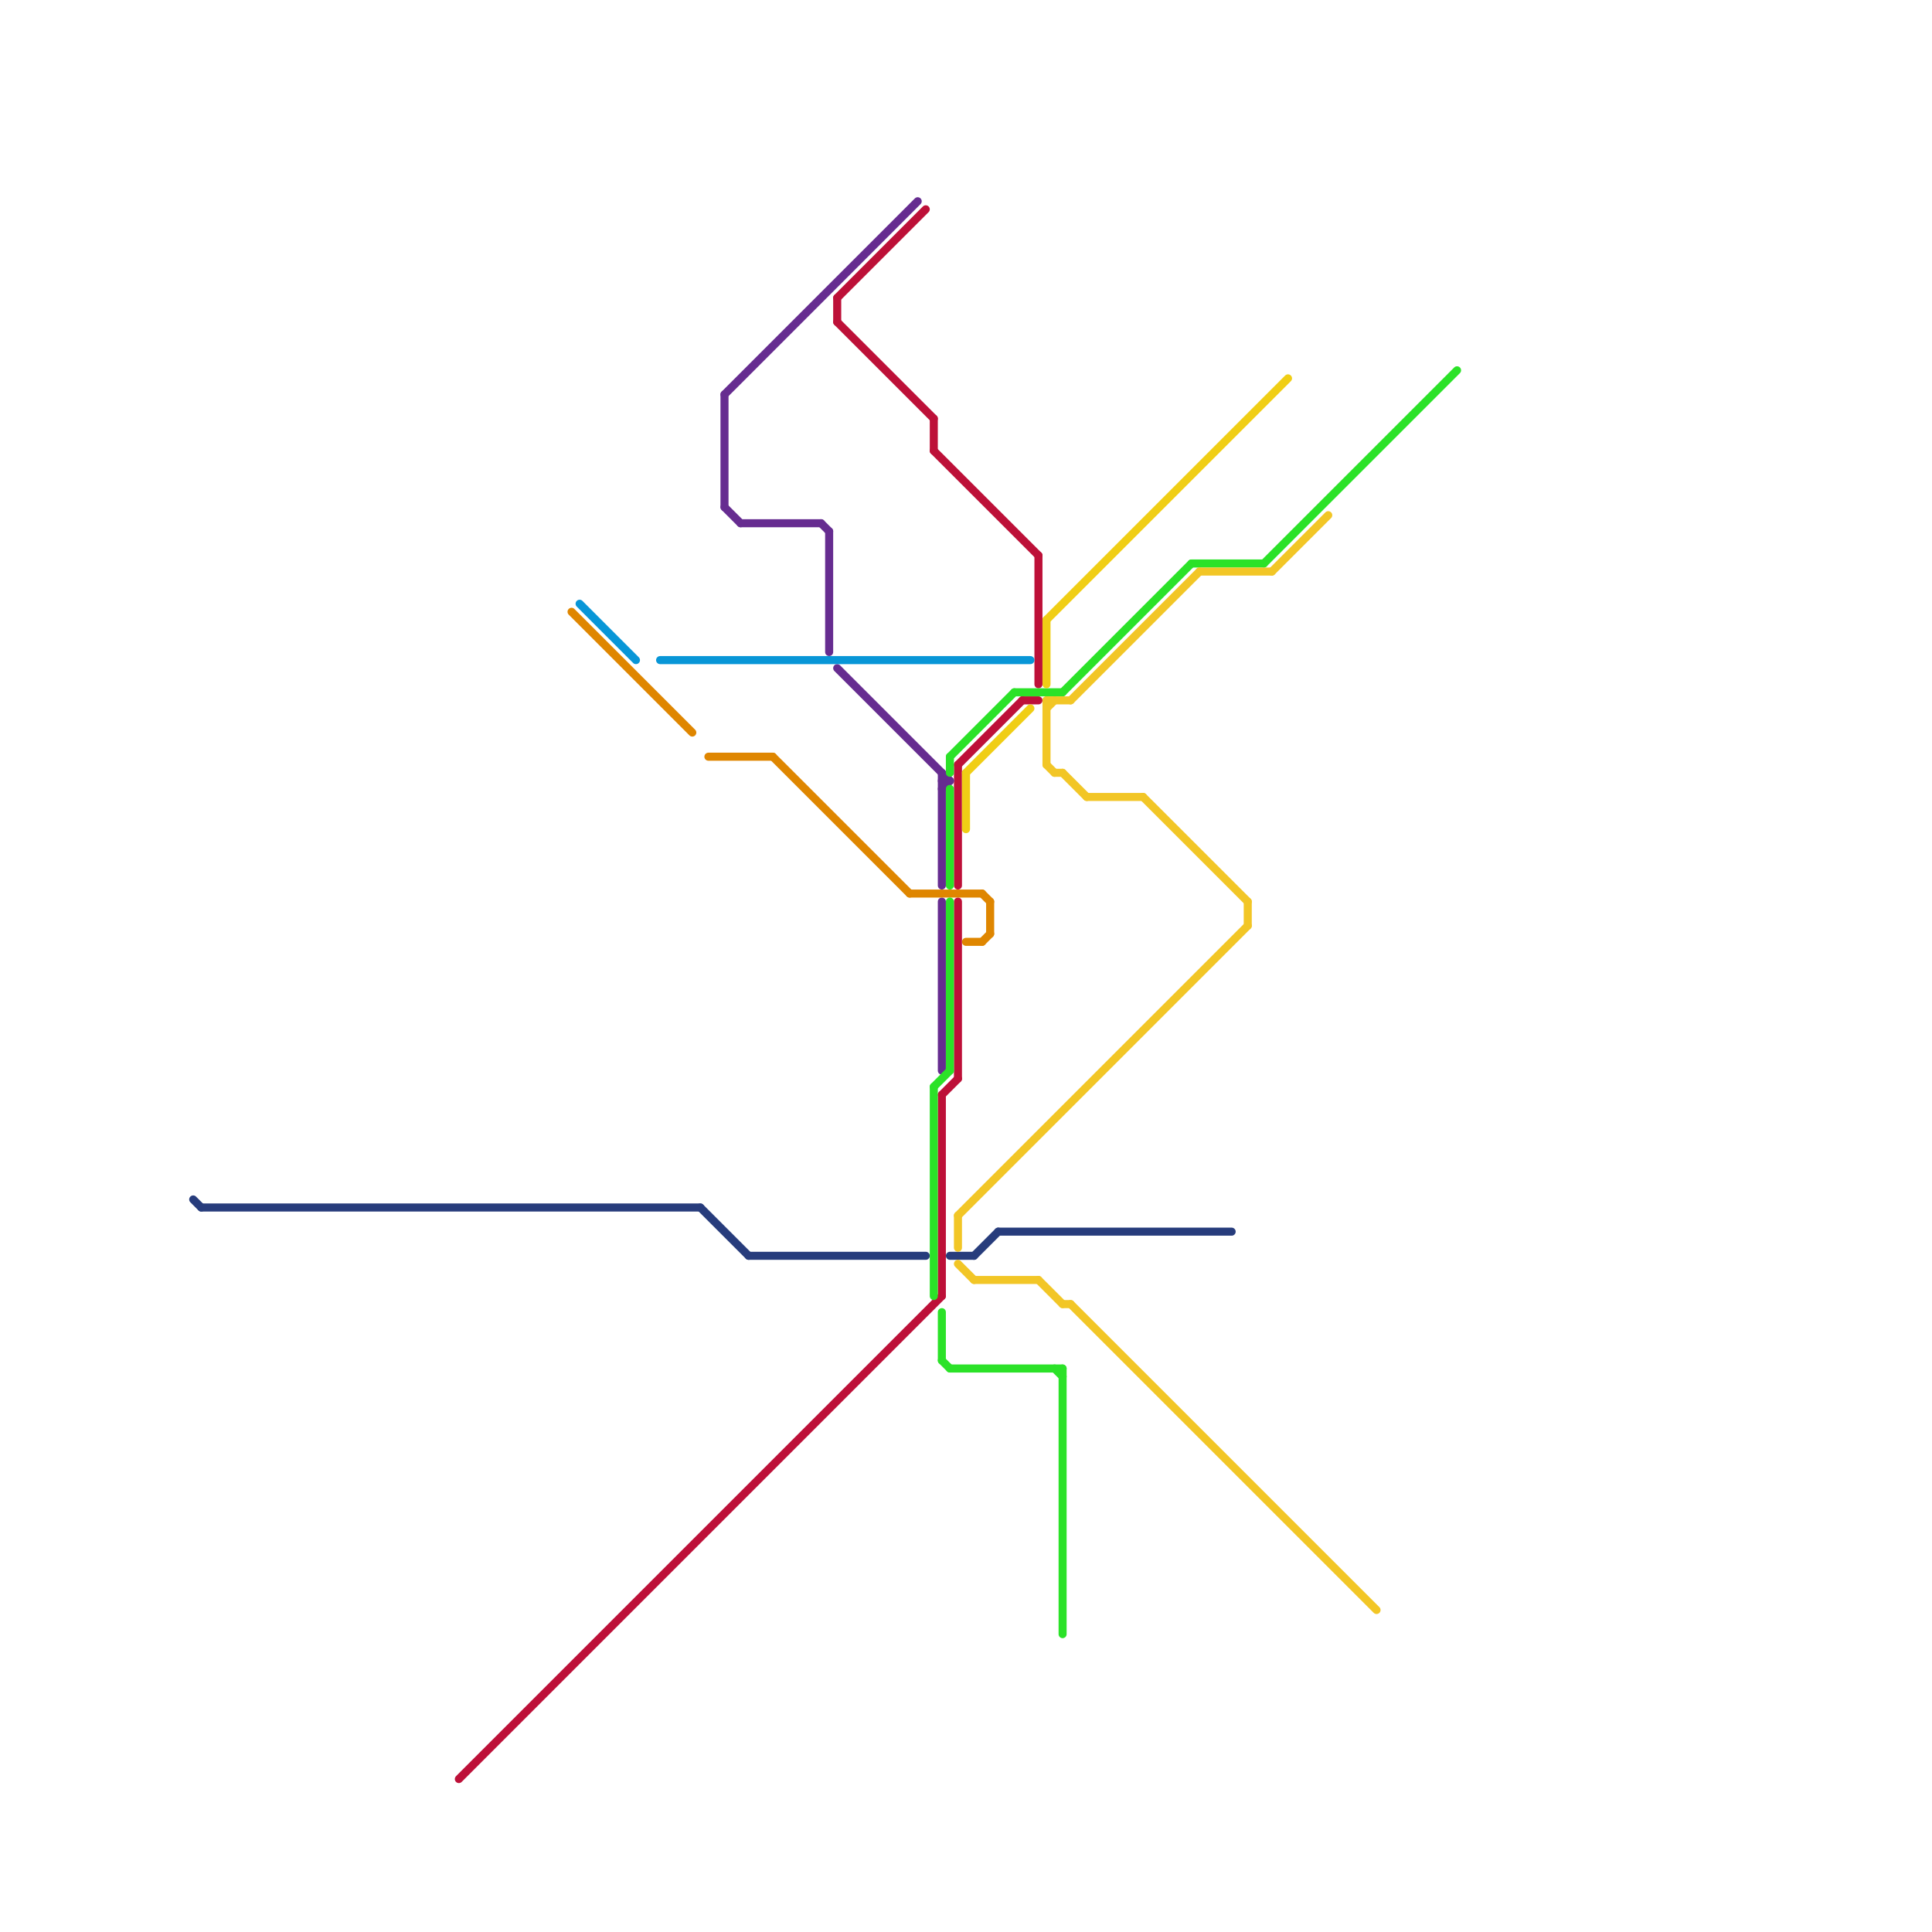 
<svg version="1.1" xmlns="http://www.w3.org/2000/svg" viewBox="0 0 240 240">
<style>text { font: 1px Helvetica; font-weight: 600; white-space: pre; dominant-baseline: central; } line { stroke-width: 1; fill: none; stroke-linecap: round; stroke-linejoin: round; } .c0 { stroke: #273c7c } .c1 { stroke: #bd1038 } .c2 { stroke: #662c90 } .c3 { stroke: #0896d7 } .c4 { stroke: #df8600 } .c5 { stroke: #2be228 } .c6 { stroke: #f2c626 } .c7 { stroke: #f0ce15 }</style><defs><g id="wm-xf"><circle r="1.2" fill="#000"/><circle r="0.9" fill="#fff"/><circle r="0.6" fill="#000"/><circle r="0.3" fill="#fff"/></g><g id="wm"><circle r="0.6" fill="#000"/><circle r="0.3" fill="#fff"/></g></defs><line class="c0" x1="121" y1="156" x2="124" y2="153"/><line class="c0" x1="87" y1="150" x2="93" y2="156"/><line class="c0" x1="118" y1="156" x2="121" y2="156"/><line class="c0" x1="93" y1="156" x2="115" y2="156"/><line class="c0" x1="124" y1="153" x2="153" y2="153"/><line class="c0" x1="24" y1="149" x2="25" y2="150"/><line class="c0" x1="25" y1="150" x2="87" y2="150"/><line class="c1" x1="104" y1="37" x2="115" y2="26"/><line class="c1" x1="104" y1="37" x2="104" y2="40"/><line class="c1" x1="129" y1="69" x2="129" y2="85"/><line class="c1" x1="117" y1="136" x2="117" y2="161"/><line class="c1" x1="127" y1="87" x2="129" y2="87"/><line class="c1" x1="116" y1="52" x2="116" y2="56"/><line class="c1" x1="119" y1="95" x2="119" y2="110"/><line class="c1" x1="57" y1="221" x2="117" y2="161"/><line class="c1" x1="117" y1="136" x2="119" y2="134"/><line class="c1" x1="119" y1="112" x2="119" y2="134"/><line class="c1" x1="116" y1="56" x2="129" y2="69"/><line class="c1" x1="119" y1="95" x2="127" y2="87"/><line class="c1" x1="104" y1="40" x2="116" y2="52"/><line class="c2" x1="92" y1="65" x2="102" y2="65"/><line class="c2" x1="117" y1="98" x2="118" y2="97"/><line class="c2" x1="90" y1="63" x2="92" y2="65"/><line class="c2" x1="117" y1="112" x2="117" y2="133"/><line class="c2" x1="117" y1="96" x2="117" y2="110"/><line class="c2" x1="90" y1="49" x2="90" y2="63"/><line class="c2" x1="90" y1="49" x2="114" y2="25"/><line class="c2" x1="103" y1="66" x2="103" y2="81"/><line class="c2" x1="104" y1="83" x2="118" y2="97"/><line class="c2" x1="117" y1="97" x2="118" y2="97"/><line class="c2" x1="102" y1="65" x2="103" y2="66"/><line class="c3" x1="72" y1="75" x2="79" y2="82"/><line class="c3" x1="82" y1="82" x2="128" y2="82"/><line class="c4" x1="123" y1="112" x2="123" y2="116"/><line class="c4" x1="122" y1="117" x2="123" y2="116"/><line class="c4" x1="96" y1="94" x2="113" y2="111"/><line class="c4" x1="122" y1="111" x2="123" y2="112"/><line class="c4" x1="120" y1="117" x2="122" y2="117"/><line class="c4" x1="113" y1="111" x2="122" y2="111"/><line class="c4" x1="71" y1="76" x2="86" y2="91"/><line class="c4" x1="88" y1="94" x2="96" y2="94"/><line class="c5" x1="116" y1="135" x2="116" y2="161"/><line class="c5" x1="118" y1="94" x2="118" y2="96"/><line class="c5" x1="126" y1="86" x2="132" y2="86"/><line class="c5" x1="117" y1="169" x2="118" y2="170"/><line class="c5" x1="132" y1="170" x2="132" y2="203"/><line class="c5" x1="132" y1="86" x2="148" y2="70"/><line class="c5" x1="118" y1="94" x2="126" y2="86"/><line class="c5" x1="117" y1="163" x2="117" y2="169"/><line class="c5" x1="148" y1="70" x2="157" y2="70"/><line class="c5" x1="116" y1="135" x2="118" y2="133"/><line class="c5" x1="157" y1="70" x2="181" y2="46"/><line class="c5" x1="131" y1="170" x2="132" y2="171"/><line class="c5" x1="118" y1="170" x2="132" y2="170"/><line class="c5" x1="118" y1="98" x2="118" y2="110"/><line class="c5" x1="118" y1="112" x2="118" y2="133"/><line class="c6" x1="131" y1="96" x2="132" y2="96"/><line class="c6" x1="130" y1="87" x2="130" y2="95"/><line class="c6" x1="132" y1="96" x2="135" y2="99"/><line class="c6" x1="142" y1="99" x2="155" y2="112"/><line class="c6" x1="133" y1="87" x2="149" y2="71"/><line class="c6" x1="158" y1="71" x2="165" y2="64"/><line class="c6" x1="130" y1="87" x2="133" y2="87"/><line class="c6" x1="132" y1="162" x2="133" y2="162"/><line class="c6" x1="135" y1="99" x2="142" y2="99"/><line class="c6" x1="130" y1="88" x2="131" y2="87"/><line class="c6" x1="130" y1="95" x2="131" y2="96"/><line class="c6" x1="119" y1="151" x2="155" y2="115"/><line class="c6" x1="119" y1="157" x2="121" y2="159"/><line class="c6" x1="129" y1="159" x2="132" y2="162"/><line class="c6" x1="155" y1="112" x2="155" y2="115"/><line class="c6" x1="119" y1="151" x2="119" y2="155"/><line class="c6" x1="149" y1="71" x2="158" y2="71"/><line class="c6" x1="121" y1="159" x2="129" y2="159"/><line class="c6" x1="133" y1="162" x2="171" y2="200"/><line class="c7" x1="120" y1="96" x2="128" y2="88"/><line class="c7" x1="120" y1="96" x2="120" y2="103"/><line class="c7" x1="130" y1="77" x2="130" y2="85"/><line class="c7" x1="130" y1="77" x2="160" y2="47"/>
</svg>
